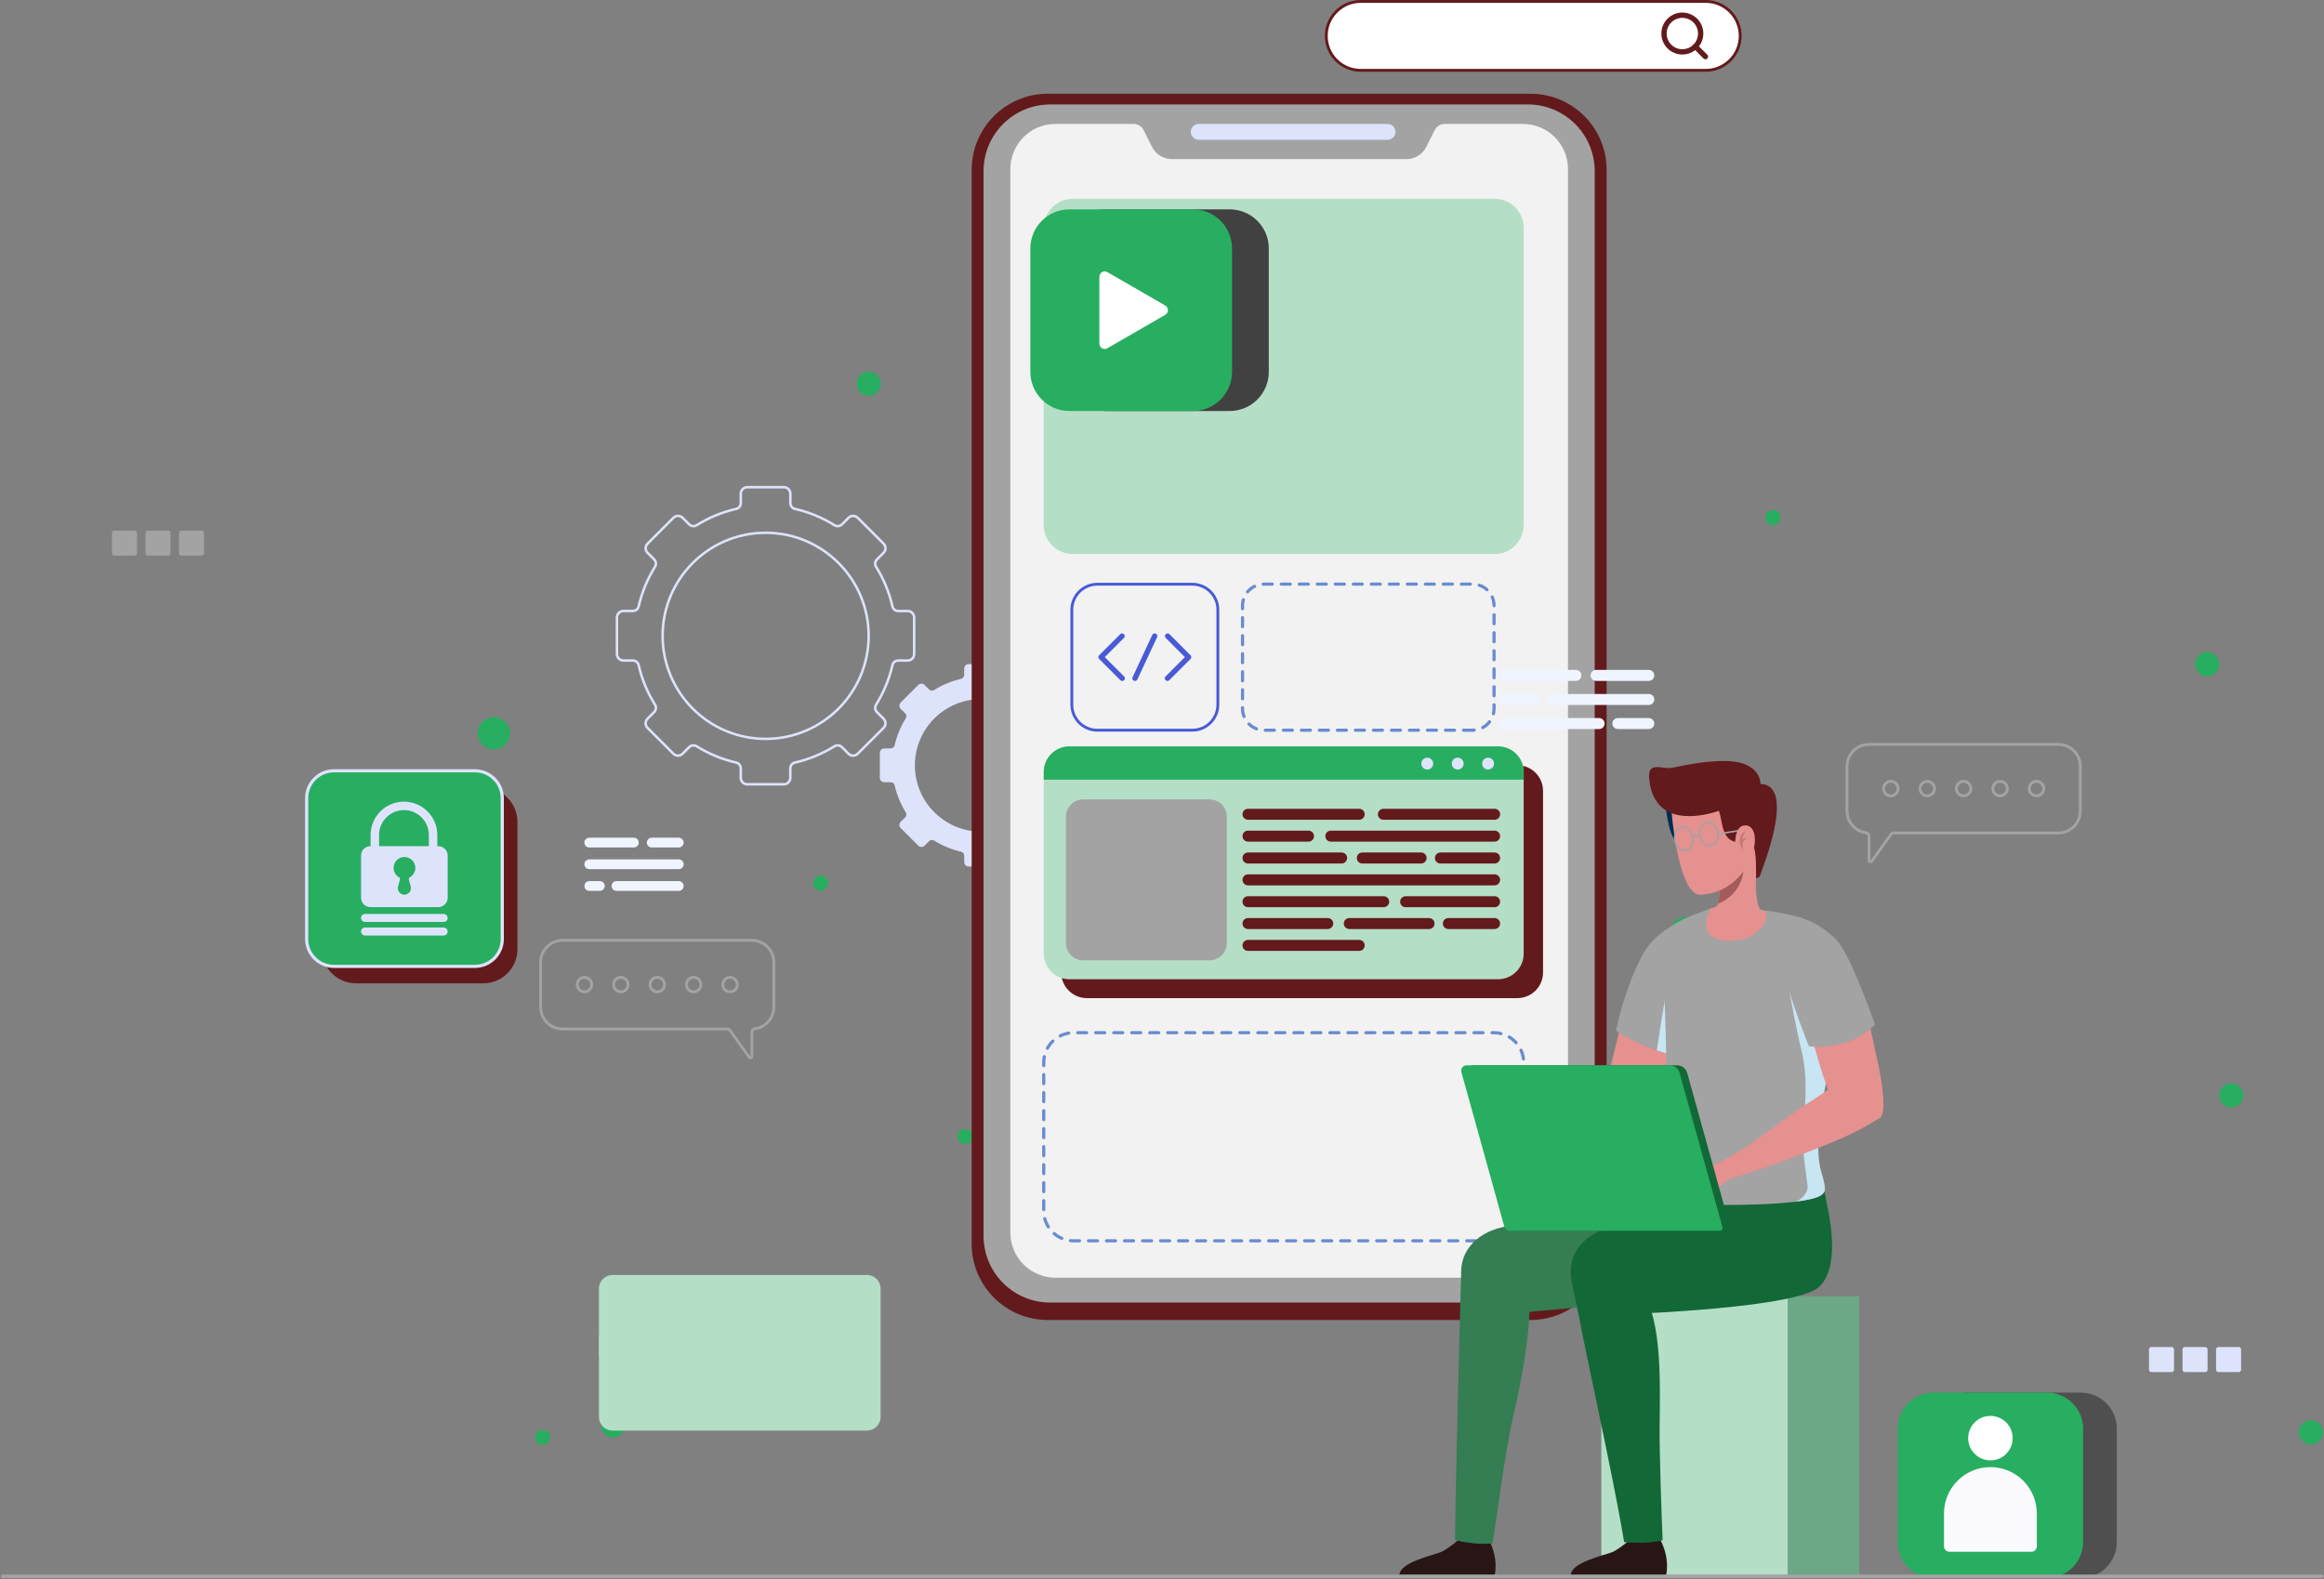 <svg width="787" height="535" viewBox="0 0 787 535" fill="none" xmlns="http://www.w3.org/2000/svg">
<rect x="0" y="0" width="787" height="535" fill="#808080" stroke="none"/>
<path d="M309.575 221.547V209.165C309.575 207.957 308.597 206.966 307.377 206.966H304.188C303.258 206.966 302.424 206.338 302.219 205.42C301.12 200.613 299.235 196.095 296.699 192.036C296.191 191.227 296.288 190.176 296.964 189.499L299.211 187.253C300.069 186.395 300.069 185.006 299.211 184.148L290.453 175.39C289.596 174.533 288.207 174.533 287.349 175.39L285.114 177.625C284.438 178.302 283.387 178.398 282.577 177.891C278.507 175.354 274.001 173.47 269.193 172.37C268.287 172.165 267.647 171.332 267.647 170.401V167.225C267.647 166.017 266.669 165.026 265.449 165.026H253.067C251.859 165.026 250.868 166.005 250.868 167.225V170.401C250.868 171.332 250.24 172.165 249.322 172.37C244.515 173.47 239.997 175.354 235.926 177.891C235.117 178.398 234.066 178.302 233.389 177.625L231.155 175.39C230.297 174.533 228.908 174.533 228.05 175.39L219.292 184.148C218.435 185.006 218.435 186.395 219.292 187.253L221.527 189.487C222.204 190.164 222.3 191.215 221.793 192.024C219.256 196.095 217.384 200.601 216.272 205.408C216.067 206.314 215.234 206.954 214.304 206.954H211.114C209.907 206.954 208.916 207.933 208.916 209.153V221.534C208.916 222.742 209.894 223.733 211.114 223.733H214.304C215.234 223.733 216.067 224.361 216.272 225.279C217.372 230.087 219.256 234.605 221.793 238.663C222.3 239.473 222.204 240.524 221.527 241.2L219.28 243.447C218.423 244.305 218.423 245.694 219.28 246.551L228.038 255.309C228.896 256.167 230.285 256.167 231.142 255.309L233.389 253.062C234.066 252.386 235.117 252.289 235.926 252.796C239.985 255.333 244.503 257.206 249.31 258.305C250.216 258.51 250.856 259.344 250.856 260.274V263.463C250.856 264.671 251.835 265.661 253.055 265.661H265.436C266.644 265.661 267.635 264.683 267.635 263.463V260.274C267.635 259.344 268.275 258.51 269.181 258.305C273.989 257.206 278.495 255.321 282.565 252.796C283.375 252.289 284.426 252.386 285.102 253.062L287.349 255.309C288.207 256.167 289.596 256.167 290.453 255.309L299.211 246.551C300.069 245.694 300.069 244.305 299.211 243.447L296.964 241.2C296.288 240.524 296.191 239.473 296.699 238.663C299.235 234.605 301.108 230.087 302.219 225.279C302.424 224.373 303.258 223.733 304.188 223.733H307.377C308.597 223.745 309.575 222.755 309.575 221.547ZM259.276 250.272C239.997 250.272 224.39 234.629 224.39 215.35C224.39 196.095 239.997 180.464 259.276 180.464C278.555 180.464 294.162 196.107 294.162 215.35C294.162 234.629 278.555 250.272 259.276 250.272Z" stroke="#DEE3FC" stroke-width="0.848" stroke-miterlimit="10"/>
<path d="M366.519 263.463V255.019C366.519 254.198 365.855 253.521 365.021 253.521H362.847C362.207 253.521 361.651 253.086 361.506 252.47C360.757 249.197 359.477 246.116 357.75 243.35C357.399 242.795 357.472 242.082 357.931 241.623L359.453 240.101C360.033 239.521 360.033 238.567 359.453 237.987L353.485 232.02C352.906 231.44 351.951 231.44 351.371 232.02L349.849 233.542C349.39 234.001 348.678 234.073 348.122 233.723C345.356 231.995 342.276 230.715 339.002 229.954C338.386 229.809 337.951 229.253 337.951 228.613V226.451C337.951 225.629 337.287 224.953 336.453 224.953H328.01C327.188 224.953 326.512 225.617 326.512 226.451V228.613C326.512 229.253 326.077 229.809 325.461 229.954C322.187 230.703 319.107 231.983 316.341 233.711C315.785 234.061 315.072 233.989 314.613 233.53L313.091 232.008C312.511 231.428 311.557 231.428 310.977 232.008L305.01 237.975C304.43 238.555 304.43 239.509 305.01 240.089L306.532 241.611C306.991 242.07 307.063 242.783 306.713 243.338C304.986 246.104 303.705 249.185 302.956 252.458C302.811 253.074 302.256 253.509 301.616 253.509H299.441C298.62 253.509 297.943 254.174 297.943 255.007V263.451C297.943 264.272 298.608 264.949 299.441 264.949H301.616C302.256 264.949 302.811 265.383 302.956 266C303.705 269.273 304.986 272.353 306.713 275.12C307.063 275.675 306.991 276.388 306.532 276.847L305.01 278.369C304.43 278.949 304.43 279.903 305.01 280.483L310.977 286.45C311.557 287.03 312.511 287.03 313.091 286.45L314.625 284.916C315.084 284.457 315.797 284.385 316.353 284.735C319.119 286.462 322.199 287.743 325.473 288.492C326.089 288.637 326.524 289.192 326.524 289.833V292.007C326.524 292.828 327.188 293.505 328.022 293.505H336.465C337.287 293.505 337.963 292.84 337.963 292.007V289.833C337.963 289.192 338.398 288.637 339.014 288.492C342.288 287.743 345.368 286.462 348.134 284.735C348.69 284.385 349.402 284.457 349.862 284.916L351.396 286.45C351.975 287.03 352.93 287.03 353.51 286.45L359.477 280.483C360.057 279.903 360.057 278.949 359.477 278.369L357.943 276.835C357.484 276.376 357.411 275.663 357.762 275.108C359.489 272.341 360.769 269.261 361.518 265.987C361.663 265.371 362.219 264.937 362.859 264.937H365.034C365.855 264.949 366.519 264.284 366.519 263.463ZM332.249 281.691C319.856 281.691 309.818 271.629 309.818 259.235C309.818 246.853 319.856 236.803 332.249 236.803C344.643 236.803 354.681 246.865 354.681 259.235C354.681 271.629 344.643 281.691 332.249 281.691Z" fill="#DEE3FC"/>
<path d="M207.638 486.875C209.9 486.875 211.733 485.042 211.733 482.78C211.733 480.518 209.9 478.685 207.638 478.685C205.376 478.685 203.543 480.518 203.543 482.78C203.543 485.042 205.376 486.875 207.638 486.875Z" fill="#27AE60"/>
<path d="M755.607 375.115C757.868 375.115 759.702 373.281 759.702 371.02C759.702 368.758 757.868 366.925 755.607 366.925C753.345 366.925 751.512 368.758 751.512 371.02C751.512 373.281 753.345 375.115 755.607 375.115Z" fill="#27AE60"/>
<path d="M747.427 229.06C749.689 229.06 751.522 227.227 751.522 224.965C751.522 222.704 749.689 220.87 747.427 220.87C745.165 220.87 743.332 222.704 743.332 224.965C743.332 227.227 745.165 229.06 747.427 229.06Z" fill="#27AE60"/>
<path d="M600.369 177.879C601.784 177.879 602.93 176.732 602.93 175.318C602.93 173.904 601.784 172.757 600.369 172.757C598.955 172.757 597.809 173.904 597.809 175.318C597.809 176.732 598.955 177.879 600.369 177.879Z" fill="#27AE60"/>
<path d="M329.339 385.007C329.339 386.421 328.191 387.568 326.778 387.568C325.364 387.568 324.217 386.421 324.217 385.007C324.217 383.594 325.364 382.446 326.778 382.446C328.179 382.446 329.339 383.594 329.339 385.007Z" fill="#27AE60"/>
<path d="M280.442 299.146C280.442 300.559 279.294 301.707 277.881 301.707C276.468 301.707 275.32 300.559 275.32 299.146C275.32 297.733 276.468 296.585 277.881 296.585C279.294 296.573 280.442 297.721 280.442 299.146Z" fill="#27AE60"/>
<path d="M186.305 486.875C186.305 488.288 185.158 489.436 183.744 489.436C182.331 489.436 181.184 488.288 181.184 486.875C181.184 485.462 182.331 484.314 183.744 484.314C185.158 484.302 186.305 485.45 186.305 486.875Z" fill="#27AE60"/>
<path d="M695.607 489.291C697.868 489.291 699.702 487.458 699.702 485.196C699.702 482.934 697.868 481.101 695.607 481.101C693.345 481.101 691.512 482.934 691.512 485.196C691.512 487.458 693.345 489.291 695.607 489.291Z" fill="#27AE60"/>
<path d="M782.579 489.291C784.841 489.291 786.674 487.458 786.674 485.196C786.674 482.934 784.841 481.101 782.579 481.101C780.318 481.101 778.484 482.934 778.484 485.196C778.484 487.458 780.318 489.291 782.579 489.291Z" fill="#27AE60"/>
<path d="M294.165 134.09C296.427 134.09 298.26 132.257 298.26 129.995C298.26 127.734 296.427 125.9 294.165 125.9C291.904 125.9 290.07 127.734 290.07 129.995C290.07 132.257 291.904 134.09 294.165 134.09Z" fill="#27AE60"/>
<path d="M576.38 316.094C576.38 319.114 573.928 321.566 570.908 321.566C567.888 321.566 565.436 319.114 565.436 316.094C565.436 313.074 567.888 310.622 570.908 310.622C573.928 310.622 576.38 313.062 576.38 316.094Z" fill="#27AE60"/>
<path d="M172.716 248.412C172.716 251.432 170.263 253.884 167.244 253.884C164.224 253.884 161.771 251.432 161.771 248.412C161.771 245.392 164.224 242.94 167.244 242.94C170.263 242.94 172.716 245.392 172.716 248.412Z" fill="#27AE60"/>
<path d="M45.605 188.202H38.719C38.272 188.202 37.922 187.84 37.922 187.405V180.519C37.922 180.072 38.284 179.722 38.719 179.722H45.605C46.051 179.722 46.402 180.085 46.402 180.519V187.405C46.402 187.84 46.039 188.202 45.605 188.202Z" fill="#A3A3A3"/>
<path d="M56.946 188.202H50.061C49.614 188.202 49.264 187.84 49.264 187.405V180.519C49.264 180.073 49.626 179.722 50.061 179.722H56.946C57.393 179.722 57.744 180.085 57.744 180.519V187.405C57.756 187.84 57.393 188.202 56.946 188.202Z" fill="#A3A3A3"/>
<path d="M68.302 188.202H61.416C60.969 188.202 60.619 187.84 60.619 187.405V180.519C60.619 180.073 60.981 179.722 61.416 179.722H68.302C68.749 179.722 69.099 180.085 69.099 180.519V187.405C69.111 187.84 68.749 188.202 68.302 188.202Z" fill="#A3A3A3"/>
<path d="M735.417 464.757H728.532C728.085 464.757 727.734 464.395 727.734 463.96V457.075C727.734 456.628 728.097 456.277 728.532 456.277H735.417C735.864 456.277 736.214 456.64 736.214 457.075V463.96C736.226 464.407 735.864 464.757 735.417 464.757Z" fill="#DEE3FC"/>
<path d="M746.772 464.757H739.887C739.44 464.757 739.09 464.395 739.09 463.96V457.075C739.09 456.628 739.452 456.277 739.887 456.277H746.772C747.219 456.277 747.57 456.64 747.57 457.075V463.96C747.582 464.407 747.219 464.757 746.772 464.757Z" fill="#DEE3FC"/>
<path d="M758.128 464.757H751.243C750.796 464.757 750.445 464.395 750.445 463.96V457.075C750.445 456.628 750.808 456.277 751.243 456.277H758.128C758.575 456.277 758.925 456.64 758.925 457.075V463.96C758.925 464.407 758.575 464.757 758.128 464.757Z" fill="#DEE3FC"/>
<path d="M210.606 460.107H203.721C203.274 460.107 202.924 459.744 202.924 459.309V452.424C202.924 451.977 203.286 451.627 203.721 451.627H210.606C211.053 451.627 211.404 451.989 211.404 452.424V459.309C211.404 459.756 211.053 460.107 210.606 460.107Z" fill="#DEE3FC"/>
<path d="M221.962 460.107H215.077C214.63 460.107 214.279 459.744 214.279 459.309V452.424C214.279 451.977 214.642 451.627 215.077 451.627H221.962C222.409 451.627 222.759 451.989 222.759 452.424V459.309C222.759 459.756 222.397 460.107 221.962 460.107Z" fill="#DEE3FC"/>
<path d="M233.304 460.107H226.418C225.971 460.107 225.621 459.744 225.621 459.309V452.424C225.621 451.977 225.983 451.627 226.418 451.627H233.304C233.751 451.627 234.101 451.989 234.101 452.424V459.309C234.113 459.756 233.751 460.107 233.304 460.107Z" fill="#DEE3FC"/>
<path d="M518.276 447.116H354.839C340.597 447.116 329.049 435.568 329.049 421.326V57.537C329.049 43.295 340.597 31.747 354.839 31.747H518.276C532.518 31.747 544.066 43.295 544.066 57.537V421.326C544.066 435.568 532.518 447.116 518.276 447.116Z" fill="#631A1C"/>
<path d="M517.453 441.209H355.659C343.181 441.209 333.07 431.099 333.07 418.62V57.972C333.07 45.493 343.181 35.383 355.659 35.383H517.441C529.92 35.383 540.03 45.493 540.03 57.972V418.62C540.042 431.099 529.92 441.209 517.453 441.209Z" fill="#A3A3A3"/>
<path d="M530.983 57.259V417.497C530.983 425.94 524.134 432.79 515.69 432.79H357.435C348.992 432.79 342.143 425.94 342.143 417.497V57.259C342.143 48.815 348.992 41.966 357.435 41.966H383.829C385.291 41.966 386.632 42.788 387.284 44.104L390.087 49.697C391.367 52.282 394 53.901 396.863 53.901H476.25C479.113 53.901 481.759 52.282 483.027 49.697L485.83 44.104C486.482 42.8 487.823 41.966 489.284 41.966H515.678C524.134 41.966 530.983 48.815 530.983 57.259Z" fill="#F2F2F2"/>
<path d="M469.871 47.353H405.934C404.448 47.353 403.24 46.146 403.24 44.66C403.24 43.174 404.448 41.966 405.934 41.966H469.871C471.357 41.966 472.565 43.174 472.565 44.66C472.565 46.146 471.357 47.353 469.871 47.353Z" fill="#DEE3FC"/>
<path d="M505.86 420.287H363.574C357.981 420.287 353.451 415.758 353.451 410.165V359.926C353.451 354.333 357.981 349.803 363.574 349.803H505.86C511.452 349.803 515.982 354.333 515.982 359.926V410.165C515.982 415.758 511.452 420.287 505.86 420.287Z" stroke="#698BD1" stroke-width="1.074" stroke-miterlimit="10" stroke-linecap="round" stroke-linejoin="round" stroke-dasharray="3.05 3.05"/>
<path d="M498.649 247.331H428.068C424.033 247.331 420.771 244.058 420.771 240.035V205.149C420.771 201.115 424.045 197.853 428.068 197.853H498.649C502.683 197.853 505.945 201.127 505.945 205.149V240.035C505.945 244.058 502.683 247.331 498.649 247.331Z" stroke="#698BD1" stroke-width="1.074" stroke-miterlimit="10" stroke-linecap="round" stroke-linejoin="round" stroke-dasharray="3.05 3.05"/>
<path d="M513.843 338.086H368.066C363.259 338.086 359.369 334.196 359.369 329.388V267.903C359.369 263.095 363.259 259.206 368.066 259.206H513.843C518.651 259.206 522.54 263.095 522.54 267.903V329.388C522.54 334.184 518.651 338.086 513.843 338.086Z" fill="#631A1C"/>
<path d="M515.982 261.501V323.022C515.982 327.818 512.093 331.695 507.297 331.695H362.136C357.341 331.695 353.451 327.818 353.451 323.022V261.501C353.451 256.705 357.341 252.816 362.136 252.816H507.297C512.093 252.816 515.982 256.705 515.982 261.501Z" fill="#B5DEC6"/>
<path d="M409.597 325.281H366.836C363.598 325.281 360.965 322.648 360.965 319.41V276.649C360.965 273.411 363.598 270.778 366.836 270.778H409.597C412.835 270.778 415.468 273.411 415.468 276.649V319.41C415.468 322.66 412.835 325.281 409.597 325.281Z" fill="#A3A3A3"/>
<path d="M460.282 277.675H422.618C421.591 277.675 420.758 276.842 420.758 275.815C420.758 274.788 421.591 273.955 422.618 273.955H460.282C461.309 273.955 462.143 274.788 462.143 275.815C462.13 276.842 461.309 277.675 460.282 277.675Z" fill="#631A1C"/>
<path d="M443.117 285.08H422.618C421.591 285.08 420.758 284.247 420.758 283.22C420.758 282.193 421.591 281.36 422.618 281.36H443.117C444.144 281.36 444.977 282.193 444.977 283.22C444.965 284.247 444.144 285.08 443.117 285.08Z" fill="#631A1C"/>
<path d="M506.138 285.08H450.669C449.642 285.08 448.809 284.247 448.809 283.22C448.809 282.193 449.642 281.36 450.669 281.36H506.138C507.165 281.36 507.999 282.193 507.999 283.22C507.987 284.247 507.165 285.08 506.138 285.08Z" fill="#631A1C"/>
<path d="M454.339 292.485H422.618C421.591 292.485 420.758 291.652 420.758 290.625C420.758 289.598 421.591 288.765 422.618 288.765H454.339C455.366 288.765 456.199 289.598 456.199 290.625C456.187 291.652 455.354 292.485 454.339 292.485Z" fill="#631A1C"/>
<path d="M481.252 292.485H461.321C460.294 292.485 459.473 291.652 459.473 290.625C459.473 289.598 460.306 288.765 461.321 288.765H481.252C482.279 288.765 483.112 289.598 483.112 290.625C483.112 291.652 482.279 292.485 481.252 292.485Z" fill="#631A1C"/>
<path d="M506.137 292.485H487.776C486.75 292.485 485.916 291.652 485.916 290.625C485.916 289.598 486.75 288.765 487.776 288.765H506.137C507.164 288.765 507.998 289.598 507.998 290.625C507.985 291.652 507.164 292.485 506.137 292.485Z" fill="#631A1C"/>
<path d="M506.136 299.89H422.618C421.591 299.89 420.758 299.056 420.758 298.03C420.758 297.003 421.591 296.169 422.618 296.169H506.136C507.163 296.169 507.997 297.003 507.997 298.03C507.985 299.056 507.163 299.89 506.136 299.89Z" fill="#631A1C"/>
<path d="M468.581 307.295H422.618C421.591 307.295 420.758 306.461 420.758 305.434C420.758 304.408 421.591 303.574 422.618 303.574H468.581C469.608 303.574 470.441 304.408 470.441 305.434C470.441 306.461 469.608 307.295 468.581 307.295Z" fill="#631A1C"/>
<path d="M506.136 307.295H475.997C474.97 307.295 474.137 306.461 474.137 305.434C474.137 304.408 474.97 303.574 475.997 303.574H506.136C507.162 303.574 507.996 304.408 507.996 305.434C507.984 306.461 507.162 307.295 506.136 307.295Z" fill="#631A1C"/>
<path d="M449.628 314.687H422.618C421.591 314.687 420.758 313.854 420.758 312.827C420.758 311.8 421.591 310.967 422.618 310.967H449.628C450.655 310.967 451.488 311.8 451.488 312.827C451.476 313.866 450.643 314.687 449.628 314.687Z" fill="#631A1C"/>
<path d="M483.935 314.687H456.925C455.898 314.687 455.064 313.854 455.064 312.827C455.064 311.8 455.898 310.967 456.925 310.967H483.935C484.961 310.967 485.795 311.8 485.795 312.827C485.795 313.866 484.961 314.687 483.935 314.687Z" fill="#631A1C"/>
<path d="M506.137 314.687H490.47C489.443 314.687 488.609 313.854 488.609 312.827C488.609 311.8 489.443 310.967 490.47 310.967H506.137C507.164 310.967 507.997 311.8 507.997 312.827C507.985 313.866 507.164 314.687 506.137 314.687Z" fill="#631A1C"/>
<path d="M460.282 322.092H422.618C421.591 322.092 420.758 321.259 420.758 320.232C420.758 319.205 421.591 318.372 422.618 318.372H460.282C461.309 318.372 462.143 319.205 462.143 320.232C462.13 321.271 461.309 322.092 460.282 322.092Z" fill="#631A1C"/>
<path d="M506.138 277.675H468.474C467.447 277.675 466.613 276.842 466.613 275.815C466.613 274.788 467.447 273.955 468.474 273.955H506.138C507.165 273.955 507.998 274.788 507.998 275.815C507.986 276.842 507.165 277.675 506.138 277.675Z" fill="#631A1C"/>
<path d="M515.982 261.501V264.086H353.451V261.501C353.451 256.705 357.341 252.816 362.136 252.816H507.297C512.093 252.816 515.982 256.705 515.982 261.501Z" fill="#27AE60"/>
<path d="M485.349 258.65C485.349 259.761 484.443 260.667 483.332 260.667C482.22 260.667 481.314 259.761 481.314 258.65C481.314 257.539 482.22 256.633 483.332 256.633C484.443 256.633 485.349 257.539 485.349 258.65Z" fill="#DEE3FC"/>
<path d="M495.654 258.65C495.654 259.761 494.748 260.667 493.636 260.667C492.525 260.667 491.619 259.761 491.619 258.65C491.619 257.539 492.525 256.633 493.636 256.633C494.748 256.633 495.654 257.539 495.654 258.65Z" fill="#DEE3FC"/>
<path d="M505.945 258.65C505.945 259.761 505.039 260.667 503.927 260.667C502.816 260.667 501.91 259.761 501.91 258.65C501.91 257.539 502.816 256.633 503.927 256.633C505.051 256.645 505.945 257.539 505.945 258.65Z" fill="#DEE3FC"/>
<path d="M403.776 247.332H371.608C366.836 247.332 362.971 243.466 362.971 238.695V206.527C362.971 201.755 366.836 197.89 371.608 197.89H403.776C408.547 197.89 412.413 201.755 412.413 206.527V238.695C412.413 243.454 408.547 247.332 403.776 247.332Z" stroke="#495AD6" stroke-width="0.962" stroke-miterlimit="10"/>
<path d="M379.979 215.453L372.852 222.58L380.027 229.756" stroke="#495AD6" stroke-width="1.796" stroke-miterlimit="10" stroke-linecap="round" stroke-linejoin="round"/>
<path d="M395.404 215.453L402.519 222.58L395.344 229.756" stroke="#495AD6" stroke-width="1.796" stroke-miterlimit="10" stroke-linecap="round" stroke-linejoin="round"/>
<path d="M391.019 215.453L384.352 229.756" stroke="#495AD6" stroke-width="1.796" stroke-miterlimit="10" stroke-linecap="round" stroke-linejoin="round"/>
<path d="M515.982 77.202V177.789C515.982 183.249 511.561 187.67 506.101 187.67H363.332C357.884 187.67 353.451 183.249 353.451 177.789V77.202C353.451 71.742 357.884 67.321 363.332 67.321H506.101C511.561 67.321 515.982 71.742 515.982 77.202Z" fill="#27AE60" fill-opacity="0.3"/>
<path d="M605.43 439.033H542.277V533.93H605.43V439.033Z" fill="#B5DEC6"/>
<path d="M605.422 533.934H629.605V439.037H605.422V533.934Z" fill="#6DA886"/>
<path d="M626.642 442.681H608.885V445.713H626.642V442.681Z" fill="#6DA886"/>
<path d="M626.642 449.18H608.885V452.212H626.642V449.18Z" fill="#6DA886"/>
<path d="M626.642 455.69H608.885V458.722H626.642V455.69Z" fill="#6DA886"/>
<path d="M626.642 462.201H608.885V465.233H626.642V462.201Z" fill="#6DA886"/>
<path d="M626.642 468.7H608.885V471.732H626.642V468.7Z" fill="#6DA886"/>
<path d="M626.642 475.211H608.885V478.243H626.642V475.211Z" fill="#6DA886"/>
<path d="M626.642 481.71H608.885V484.742H626.642V481.71Z" fill="#6DA886"/>
<path d="M626.642 488.221H608.885V491.253H626.642V488.221Z" fill="#6DA886"/>
<path d="M626.642 494.732H608.885V497.764H626.642V494.732Z" fill="#6DA886"/>
<path d="M626.642 501.231H608.885V504.263H626.642V501.231Z" fill="#6DA886"/>
<path d="M626.642 507.741H608.885V510.773H626.642V507.741Z" fill="#6DA886"/>
<path d="M626.642 514.253H608.885V517.284H626.642V514.253Z" fill="#6DA886"/>
<path d="M626.642 520.751H608.885V523.783H626.642V520.751Z" fill="#6DA886"/>
<path d="M626.642 527.262H608.885V530.294H626.642V527.262Z" fill="#6DA886"/>
<path d="M532.021 533.93H564.116C564.116 533.93 565.904 528.216 562.026 521.138C562.026 521.138 559.441 523.203 551.71 521.802C551.71 521.802 548.485 524.544 546.25 525.619C544.004 526.706 531.151 529.231 532.021 533.93Z" fill="#281616"/>
<path d="M534.256 443.442C536.334 455.811 545.889 497.655 550.008 522.37C557.522 523.01 561.134 522.152 563.042 521.705C562.668 513.08 561.931 492.461 562.015 483.425C562.16 468.144 562.873 447.996 556.145 436.931L533.52 438.706C533.652 439.902 533.785 440.869 533.894 441.569C534.015 442.246 534.136 442.862 534.256 443.442Z" fill="#126836"/>
<path d="M473.967 533.93H506.062C506.062 533.93 507.85 528.216 503.973 521.138C503.973 521.138 501.388 523.203 493.657 521.802C493.657 521.802 490.431 524.544 488.197 525.619C485.95 526.706 473.109 529.231 473.967 533.93Z" fill="#281616"/>
<path d="M492.727 521.645C498.863 523.167 503.296 523.01 505.398 522.78C507.101 512.839 509.795 490.987 512.223 480.731C515.992 464.798 519.676 442.898 517.115 435.082L494.865 429.49C494.792 430.202 492.98 497.244 492.727 521.645Z" fill="#357D53"/>
<path d="M581.283 406.683C580.836 402.286 580.317 399.073 580.317 399.073L555.457 405.161L534.342 409.969C526.514 411.708 517.056 413.81 508.721 415.695C499.359 417.821 493.15 424.924 495.204 434.297L497.547 445.664C510.629 445.483 572.163 439.588 577.418 436.931C583.361 433.935 585.149 423.317 581.283 406.683Z" fill="#357D53"/>
<path d="M618.39 406.683C617.943 402.286 615.793 397.563 615.793 397.563L592.564 405.149L571.449 409.957C563.622 411.696 554.163 413.798 545.828 415.683C536.467 417.809 530.258 424.911 532.311 434.285L534.655 445.652C547.737 445.471 602.433 443.562 614.525 436.919C620.359 433.73 622.268 423.317 618.39 406.683Z" fill="#126836"/>
<path d="M548.812 371.061C548.812 371.061 559.853 366.072 562.897 371.073C564.564 373.815 563.404 378.9 559.648 381.038C555.879 383.176 534.607 392.176 514.518 397.189C514.518 397.189 513.661 394.398 512.271 391.463C512.271 391.463 521.283 387.73 530.234 381.437C539.185 375.144 548.812 371.061 548.812 371.061Z" fill="#E5918F"/>
<path d="M551.568 336.573L542.109 374.37C542.109 374.37 543.088 383.925 552.739 379.238C562.391 374.552 568.781 344.437 568.781 344.437L551.568 336.573Z" fill="#E5918F"/>
<path d="M567.583 357.725C566.412 357.447 565.3 357.133 564.213 356.807C563.114 356.481 562.063 356.142 561.06 355.792C552.073 352.712 547.205 349.003 547.205 349.003C550.032 336.718 553.438 328.456 556.47 323.02C556.555 322.887 556.627 322.766 556.7 322.621C556.784 322.488 556.857 322.356 556.941 322.223C558.572 319.517 560.915 317.246 563.525 315.374C563.79 315.18 564.044 315.011 564.322 314.818L565.433 334.556L565.626 336.585L567.583 357.725Z" fill="#A3A3A3"/>
<path d="M567.583 357.725C566.412 357.447 565.3 357.133 564.213 356.807C563.114 356.481 562.063 356.142 561.061 355.792C562.945 342.504 564.66 334.145 564.66 334.145L565.627 336.585L567.583 357.725Z" fill="#C7E5F2"/>
<path d="M623.44 323.6C623.211 329.446 622.184 338.82 621.302 348.242C621.024 351.226 620.746 354.234 620.517 357.133C620.36 358.933 617.642 368.56 617.533 370.287C617.05 378.526 613.015 384.686 616.832 397.237C617.75 400.245 617.98 401.791 617.98 403.023C617.98 403.881 616.869 404.787 616.422 405.028C614.815 405.958 611.674 406.599 607.845 407.07H607.833C600.308 407.988 590.161 408.157 584.036 408.157C575.81 408.157 563.465 406.852 561.907 404.775C560.481 402.878 561.798 400.112 562.474 396.307C565.506 379.118 564.431 370.155 564.238 357.737C564.238 357.423 564.226 357.121 564.226 356.794C563.912 337.648 562.655 321.268 563.537 315.361C563.803 315.168 564.057 314.999 564.334 314.806C565.639 313.912 566.92 313.127 568.152 312.426C568.26 312.378 568.393 312.293 568.526 312.209C568.901 311.991 569.299 311.786 569.662 311.593C569.794 311.508 569.939 311.448 570.096 311.375C572.887 310.01 576.946 308.561 579.277 307.751C579.579 307.655 579.845 307.558 580.074 307.498C582.273 307.365 584.652 307.341 587.225 307.401C589.46 307.473 592.879 307.763 596.599 308.247C596.611 308.247 596.611 308.247 596.611 308.247C600.815 308.79 605.405 309.575 609.053 310.578C609.053 310.578 609.089 310.59 609.126 310.602C609.814 310.82 614.272 312.486 618.91 317.451C620.432 319.106 622.015 321.135 623.44 323.6Z" fill="#A3A3A3"/>
<path d="M616.832 397.225C617.75 400.233 617.979 401.779 617.979 403.011C617.979 403.869 616.868 404.775 616.421 405.016C614.814 405.946 611.674 406.587 607.844 407.058C609.415 406.864 612.133 404.376 612.133 402.117C612.133 400.535 610.091 389.881 610.647 383.007C611.215 376.146 612.326 365.214 610.2 356.456C608.062 347.711 606.057 336.199 606.057 336.199L618.052 343.447C618.052 343.447 619.598 345.609 621.301 348.242C621.023 351.226 620.745 354.234 620.516 357.133C620.359 358.933 613.014 384.686 616.832 397.225Z" fill="#C7E5F2"/>
<path d="M564.068 272.998C564.068 272.998 565.107 285.537 569.263 286.383C573.418 287.228 572.403 281.901 572.403 281.901L571.823 275.946L564.068 272.998Z" fill="#002C54"/>
<path d="M583.252 318.466C575.11 317.5 578.154 309.588 579.265 307.764C579.567 307.667 580.956 307.244 581.065 307.172C581.077 307.16 581.089 307.16 581.089 307.16C581.355 306.942 581.56 306.616 581.717 306.217C582.515 304.128 582.152 299.972 582.116 299.706C582.116 299.694 582.116 299.694 582.116 299.694V298.945C582.249 298.45 582.382 297.979 582.49 297.532L586.767 294.162L595.826 287.035C595.826 287.035 593.423 298.945 595.355 306.459C595.5 307.027 595.802 307.824 596.551 308.259C596.551 308.271 596.563 308.259 596.563 308.259C596.805 308.416 597.107 308.525 597.469 308.585C599.716 309.636 596.612 320.048 583.252 318.466Z" fill="#E5918F"/>
<path d="M590.426 294.609C590.426 294.609 590.354 302.557 581.717 306.217C582.514 304.14 582.152 299.984 582.128 299.719L585.739 296.88L590.426 294.609Z" fill="#A35C5B"/>
<path d="M566.062 274.786C566.062 274.786 567.947 300.818 574.977 303.028C574.977 303.028 583.928 303.874 590.355 295.225C592.203 292.736 594.546 292.169 595.307 289.161C596.551 284.269 598.303 275.257 596.068 269.821C592.879 262.09 566.364 255.954 566.062 274.786Z" fill="#E5918F"/>
<path d="M596.176 265.533C596.055 260.81 591.272 259.034 591.272 259.034C586.512 256.8 576.607 257.766 566.4 260.049C564.008 260.581 561 259.119 559.333 260.279C557.316 261.68 559.321 268.082 559.321 268.082C563.259 280.005 577.743 276.127 582.103 274.653C583.142 277.721 583.009 281.986 585.582 284.196C587.056 285.452 589.605 285.489 592.214 285.054C592.54 285.658 593.736 286.201 593.978 287.035C594.799 289.825 594.678 294.186 594.654 297.544L595.886 296.94C596.043 296.022 608.751 265.92 596.176 265.533Z" fill="#631A1C"/>
<path d="M573.262 283.556C573.625 285.718 572.562 287.699 570.883 287.989C569.204 288.279 567.537 286.757 567.174 284.595C566.812 282.433 567.875 280.452 569.554 280.162C571.233 279.872 572.9 281.394 573.262 283.556Z" stroke="#A3A3A3" stroke-width="0.538" stroke-miterlimit="10"/>
<path d="M581.753 281.974C582.115 284.136 581.052 286.117 579.373 286.407C577.694 286.697 576.027 285.175 575.665 283.013C575.302 280.85 576.365 278.869 578.044 278.579C579.723 278.289 581.39 279.811 581.753 281.974Z" stroke="#A3A3A3" stroke-width="0.538" stroke-miterlimit="10"/>
<path d="M573.262 283.556C573.262 283.556 573.636 282.952 575.593 283.121" stroke="#A3A3A3" stroke-width="0.538" stroke-miterlimit="10"/>
<path d="M581.826 282.481L589.086 281.321" stroke="#A3A3A3" stroke-width="0.538" stroke-miterlimit="10"/>
<path d="M589.63 290.538C594.631 292.459 596.189 280.15 591.442 279.606C587.842 279.195 587.697 284.22 587.697 284.22C587.697 284.22 586.767 289.451 589.63 290.538Z" fill="#E5918F"/>
<g opacity="0.5">
<path d="M591.272 281.466C591.272 281.466 590.946 281.804 590.656 282.348C590.354 282.892 590.1 283.641 590.052 284.45C590.003 284.849 590.016 285.259 590.028 285.646C590.04 286.032 590.088 286.407 590.112 286.721C590.148 287.047 590.173 287.325 590.197 287.518C590.221 287.711 590.221 287.832 590.221 287.832C590.221 287.832 590.148 287.748 590.04 287.579C589.943 287.409 589.762 287.18 589.629 286.866C589.484 286.552 589.339 286.177 589.267 285.755C589.17 285.332 589.146 284.861 589.182 284.377C589.23 283.906 589.351 283.435 589.544 283.025C589.738 282.614 590.016 282.288 590.269 282.046C590.801 281.551 591.272 281.466 591.272 281.466Z" fill="#A35C5B"/>
<path d="M592.059 283.798C592.059 283.798 591.854 283.822 591.576 283.931C591.298 284.027 590.948 284.22 590.694 284.486C590.428 284.752 590.259 285.066 590.175 285.32C590.078 285.573 590.054 285.742 590.054 285.742L589.232 285.453C589.232 285.453 589.329 285.247 589.534 284.969C589.728 284.692 590.054 284.353 590.44 284.136C590.827 283.918 591.25 283.81 591.564 283.798C591.854 283.761 592.059 283.798 592.059 283.798Z" fill="#A35C5B"/>
</g>
<path d="M637.695 376.037C637.695 376.037 637.695 376.037 637.695 376.049C635.496 378.598 627.161 380.459 623.151 376.931C621.895 375.808 620.469 372.848 619.068 369.176C615.517 359.79 612.146 345.742 612.146 345.742L630.809 336.211C630.809 336.211 633.213 346.974 635.279 357.205C635.279 357.205 635.303 357.314 635.339 357.495C636.016 360.769 636.644 363.994 637.127 366.76C637.151 366.833 637.151 366.905 637.163 366.978C637.634 370.275 637.961 373.718 637.695 376.037Z" fill="#E5918F"/>
<path d="M605.09 332.672C606.89 340.161 612.555 354.367 612.555 354.367C616.517 355.031 621.844 354.294 626.253 352.712C631.339 350.888 634.975 347.046 634.975 347.046C634.975 347.046 631.218 336.489 627.848 328.903C624.828 322.09 623.004 319.553 621.699 318.2C619.73 316.135 616.541 313.767 614.294 312.692L605.09 332.672Z" fill="#A3A3A3"/>
<path d="M628.684 337.564L617.74 332.841L609.115 310.614C609.115 310.614 610.698 311.097 612.775 311.931C612.775 311.931 612.775 311.931 612.787 311.931C612.824 311.955 612.92 311.979 613.065 312.04C613.114 312.064 613.174 312.076 613.222 312.112C615.083 312.982 622.294 317.234 627.295 332.684C627.331 332.817 627.38 332.949 627.416 333.07C627.947 334.846 628.334 336.283 628.551 337.02C628.576 337.093 628.588 337.165 628.612 337.238C628.636 337.359 628.66 337.467 628.684 337.564Z" fill="#A3A3A3"/>
<path d="M637.693 376.037C637.693 376.037 637.693 376.037 637.693 376.049C637.536 377.414 637.161 378.393 636.485 378.743C636.376 378.816 634.842 379.722 634.733 379.794C632.45 381.183 628.319 383.563 623.173 385.773C610.695 391.161 592.563 397.418 582.791 400.281C582.791 400.281 581.824 397.515 580.314 394.64C580.314 394.64 589.157 390.533 597.842 383.877C606.539 377.233 619.066 369.164 619.066 369.164L622.231 365.443C622.231 365.443 633.465 355.103 635.277 357.181C635.277 357.181 635.301 357.29 635.337 357.471C635.603 358.546 636.497 362.52 637.125 366.736C637.149 366.808 637.149 366.881 637.161 366.953C637.632 370.275 637.958 373.718 637.693 376.037Z" fill="#E5918F"/>
<path d="M581.594 394.024C581.594 394.024 579.396 395.353 577.161 394.881C575.917 394.616 575.422 394.12 574.504 393.951C573.586 393.794 571.146 393.492 569.938 392.9C568.73 392.309 568.259 392.236 568.307 393.456C568.343 394.664 570.735 395.715 571.375 396.053C572.015 396.391 572.837 397.467 572.921 397.599C573.006 397.732 568.947 399.858 567.86 399.423C567.86 399.423 567.534 400.402 567.715 400.945C567.896 401.489 568.73 401.682 568.802 401.96C568.862 402.238 568.609 402.794 568.79 403.228C568.971 403.663 569.72 403.663 570.022 404.376C570.324 405.089 569.986 405.089 570.215 405.826C570.433 406.562 571.375 406.695 571.556 407.07C571.737 407.444 571.641 407.891 572.039 408.157C572.438 408.423 576.086 407.251 577.415 406.671C578.744 406.103 582.307 400.97 586.245 399.23L581.594 394.024Z" fill="#E5918F"/>
<path d="M600.246 416.903H571.859V414.124H600.246C601.007 414.124 601.636 414.74 601.636 415.513C601.636 416.274 601.02 416.903 600.246 416.903Z" fill="#126836"/>
<path d="M584.893 416.903H513.829C512.983 416.903 512.234 416.335 512.005 415.513L497.461 363.148C497.135 361.989 498.017 360.841 499.213 360.841H567.933C569.54 360.841 570.941 361.904 571.364 363.45L585.86 415.622C586.041 416.262 585.558 416.903 584.893 416.903Z" fill="#126836"/>
<path d="M582.321 416.903H511.257C510.411 416.903 509.662 416.335 509.433 415.513L494.889 363.148C494.563 361.989 495.444 360.841 496.64 360.841H565.361C566.968 360.841 568.369 361.904 568.792 363.45L583.287 415.622C583.468 416.262 582.985 416.903 582.321 416.903Z" fill="#27AE60"/>
<path d="M697.016 252.125H632.922C628.814 252.125 625.48 255.459 625.48 259.566V274.713C625.48 278.506 628.319 281.635 631.979 282.094C632.511 282.167 632.922 282.614 632.922 283.157V291.444C632.922 291.927 633.538 292.12 633.815 291.734L640.351 282.601C640.556 282.312 640.882 282.155 641.232 282.155H697.028C701.135 282.155 704.469 278.821 704.469 274.713V259.566C704.457 255.459 701.123 252.125 697.016 252.125Z" stroke="#A3A3A3" stroke-width="0.962" stroke-miterlimit="10"/>
<path d="M642.756 267.115C642.756 268.468 641.657 269.568 640.304 269.568C638.951 269.568 637.852 268.468 637.852 267.115C637.852 265.763 638.951 264.663 640.304 264.663C641.657 264.663 642.756 265.763 642.756 267.115Z" stroke="#A3A3A3" stroke-width="0.962" stroke-miterlimit="10"/>
<path d="M655.088 267.115C655.088 268.468 653.989 269.568 652.636 269.568C651.283 269.568 650.184 268.468 650.184 267.115C650.184 265.763 651.283 264.663 652.636 264.663C653.989 264.663 655.088 265.763 655.088 267.115Z" stroke="#A3A3A3" stroke-width="0.962" stroke-miterlimit="10"/>
<path d="M667.422 267.115C667.422 268.468 666.323 269.568 664.97 269.568C663.617 269.568 662.518 268.468 662.518 267.115C662.518 265.763 663.617 264.663 664.97 264.663C666.323 264.663 667.422 265.763 667.422 267.115Z" stroke="#A3A3A3" stroke-width="0.962" stroke-miterlimit="10"/>
<path d="M679.756 267.115C679.756 268.468 678.657 269.568 677.304 269.568C675.951 269.568 674.852 268.468 674.852 267.115C674.852 265.763 675.951 264.663 677.304 264.663C678.657 264.663 679.756 265.763 679.756 267.115Z" stroke="#A3A3A3" stroke-width="0.962" stroke-miterlimit="10"/>
<path d="M692.09 267.115C692.09 268.468 690.991 269.568 689.638 269.568C688.285 269.568 687.186 268.468 687.186 267.115C687.186 265.763 688.285 264.663 689.638 264.663C690.991 264.663 692.09 265.763 692.09 267.115Z" stroke="#A3A3A3" stroke-width="0.962" stroke-miterlimit="10"/>
<path d="M190.52 318.514H254.614C258.721 318.514 262.055 321.848 262.055 325.955V341.103C262.055 344.896 259.216 348.025 255.556 348.484C255.025 348.556 254.614 349.003 254.614 349.547V357.833C254.614 358.317 253.998 358.51 253.72 358.123L247.185 348.991C246.98 348.713 246.653 348.544 246.303 348.544H190.507C186.4 348.544 183.066 345.21 183.066 341.103V325.955C183.078 321.848 186.412 318.514 190.52 318.514Z" stroke="#A3A3A3" stroke-width="0.962" stroke-miterlimit="10"/>
<path d="M244.779 333.505C244.779 334.858 245.879 335.957 247.231 335.957C248.584 335.957 249.684 334.858 249.684 333.505C249.684 332.152 248.584 331.053 247.231 331.053C245.879 331.053 244.779 332.152 244.779 333.505Z" stroke="#A3A3A3" stroke-width="0.962" stroke-miterlimit="10"/>
<path d="M232.447 333.505C232.447 334.858 233.547 335.957 234.899 335.957C236.252 335.957 237.352 334.858 237.352 333.505C237.352 332.152 236.252 331.053 234.899 331.053C233.547 331.053 232.447 332.152 232.447 333.505Z" stroke="#A3A3A3" stroke-width="0.962" stroke-miterlimit="10"/>
<path d="M220.125 333.505C220.125 334.858 221.224 335.957 222.577 335.957C223.93 335.957 225.029 334.858 225.029 333.505C225.029 332.152 223.93 331.053 222.577 331.053C221.212 331.053 220.125 332.152 220.125 333.505Z" stroke="#A3A3A3" stroke-width="0.962" stroke-miterlimit="10"/>
<path d="M207.791 333.505C207.791 334.858 208.89 335.957 210.243 335.957C211.596 335.957 212.695 334.858 212.695 333.505C212.695 332.152 211.596 331.053 210.243 331.053C208.878 331.053 207.791 332.152 207.791 333.505Z" stroke="#A3A3A3" stroke-width="0.962" stroke-miterlimit="10"/>
<path d="M195.459 333.505C195.459 334.858 196.558 335.957 197.911 335.957C199.264 335.957 200.363 334.858 200.363 333.505C200.363 332.152 199.264 331.053 197.911 331.053C196.546 331.053 195.459 332.152 195.459 333.505Z" stroke="#A3A3A3" stroke-width="0.962" stroke-miterlimit="10"/>
<path d="M577.634 23.827H460.8C454.361 23.827 449.131 18.609 449.131 12.158C449.131 5.72 454.349 0.489 460.8 0.489H577.634C584.072 0.489 589.303 5.708 589.303 12.158C589.303 18.609 584.072 23.827 577.634 23.827Z" fill="white" stroke="#631A1C" stroke-width="0.962" stroke-miterlimit="10"/>
<path d="M575.918 11.361C575.918 14.791 573.14 17.57 569.709 17.57C566.278 17.57 563.5 14.791 563.5 11.361C563.5 7.93 566.278 5.152 569.709 5.152C573.14 5.152 575.918 7.93 575.918 11.361Z" stroke="#631A1C" stroke-width="1.796" stroke-miterlimit="10"/>
<path d="M574.105 15.746L577.524 19.176" stroke="#631A1C" stroke-width="1.796" stroke-miterlimit="10" stroke-linecap="round"/>
<path d="M416.415 139.218H374.609C367.289 139.218 361.361 133.29 361.361 125.97V84.164C361.361 76.844 367.289 70.916 374.609 70.916H416.415C423.735 70.916 429.663 76.844 429.663 84.164V125.97C429.663 133.29 423.735 139.218 416.415 139.218Z" fill="#414141"/>
<path d="M403.975 139.218H362.17C354.85 139.218 348.922 133.29 348.922 125.97V84.164C348.922 76.844 354.85 70.916 362.17 70.916H403.975C411.295 70.916 417.223 76.844 417.223 84.164V125.97C417.206 133.29 411.278 139.218 403.975 139.218Z" fill="#27AE60"/>
<path d="M375.006 92.172L394.612 103.495C395.814 104.2 395.814 105.935 394.612 106.64L375.006 117.963C373.803 118.667 372.291 117.791 372.291 116.399V93.77C372.274 92.343 373.786 91.484 375.006 92.172Z" fill="white"/>
<path d="M704.672 534.498H666.247C659.53 534.498 654.07 529.05 654.07 522.321V483.896C654.07 477.18 659.518 471.72 666.247 471.72H704.672C711.388 471.72 716.848 477.168 716.848 483.896V522.321C716.848 529.05 711.4 534.498 704.672 534.498Z" fill="#4F4F4F"/>
<path d="M693.246 534.498H654.821C648.105 534.498 642.645 529.05 642.645 522.321V483.896C642.645 477.18 648.092 471.72 654.821 471.72H693.246C699.962 471.72 705.422 477.168 705.422 483.896V522.321C705.41 529.05 699.962 534.498 693.246 534.498Z" fill="#27AE60"/>
<path d="M681.577 487.133C681.577 491.301 678.207 494.671 674.04 494.671C669.872 494.671 666.502 491.289 666.502 487.133C666.502 482.966 669.872 479.596 674.04 479.596C678.195 479.596 681.577 482.966 681.577 487.133Z" fill="white"/>
<path d="M689.754 512.658V523.795C689.754 524.798 688.944 525.619 687.93 525.619H660.135C659.132 525.619 658.311 524.798 658.311 523.795V512.658C658.311 503.973 665.353 496.942 674.026 496.942C682.711 496.942 689.754 503.985 689.754 512.658Z" fill="#FAFAFF"/>
<path d="M533.662 230.635H508.983C507.956 230.635 507.135 229.802 507.135 228.775C507.135 227.748 507.968 226.915 508.983 226.915H533.662C534.688 226.915 535.522 227.748 535.522 228.775C535.522 229.802 534.688 230.635 533.662 230.635Z" fill="#F0F4FF"/>
<path d="M558.353 230.635H540.499C539.472 230.635 538.639 229.802 538.639 228.775C538.639 227.748 539.472 226.915 540.499 226.915H558.353C559.379 226.915 560.213 227.748 560.213 228.775C560.213 229.802 559.379 230.635 558.353 230.635Z" fill="#F0F4FF"/>
<path d="M519.48 238.789H508.995C507.968 238.789 507.146 237.955 507.146 236.929C507.146 235.902 507.98 235.068 508.995 235.068H519.48C520.507 235.068 521.34 235.902 521.34 236.929C521.328 237.955 520.494 238.789 519.48 238.789Z" fill="#F0F4FF"/>
<path d="M558.351 238.789H525.7C524.673 238.789 523.84 237.955 523.84 236.929C523.84 235.902 524.673 235.068 525.7 235.068H558.351C559.378 235.068 560.212 235.902 560.212 236.929C560.212 237.955 559.378 238.789 558.351 238.789Z" fill="#F0F4FF"/>
<path d="M541.513 246.943H508.983C507.956 246.943 507.135 246.109 507.135 245.082C507.135 244.056 507.968 243.222 508.983 243.222H541.513C542.54 243.222 543.374 244.056 543.374 245.082C543.374 246.109 542.54 246.943 541.513 246.943Z" fill="#F0F4FF"/>
<path d="M558.351 246.943H547.866C546.839 246.943 546.006 246.109 546.006 245.082C546.006 244.056 546.839 243.222 547.866 243.222H558.351C559.378 243.222 560.211 244.056 560.211 245.082C560.211 246.109 559.378 246.943 558.351 246.943Z" fill="#F0F4FF"/>
<path d="M293.592 484.577H207.441C204.892 484.577 202.826 482.511 202.826 479.962V436.476C202.826 433.927 204.892 431.861 207.441 431.861H293.592C296.141 431.861 298.207 433.927 298.207 436.476V479.962C298.207 482.511 296.141 484.577 293.592 484.577Z" fill="#B5DEC6"/>
<path d="M206.885 438.976H294.16" stroke="#B5DEC6" stroke-width="0.962" stroke-miterlimit="10" stroke-linecap="round"/>
<path d="M291.854 436.416C292.441 436.416 292.917 435.94 292.917 435.353C292.917 434.765 292.441 434.289 291.854 434.289C291.267 434.289 290.791 434.765 290.791 435.353C290.791 435.94 291.267 436.416 291.854 436.416Z" fill="#B5DEC6"/>
<path d="M286.344 436.416C286.931 436.416 287.407 435.94 287.407 435.353C287.407 434.765 286.931 434.289 286.344 434.289C285.757 434.289 285.281 434.765 285.281 435.353C285.281 435.94 285.757 436.416 286.344 436.416Z" fill="#B5DEC6"/>
<path d="M280.823 436.416C281.41 436.416 281.886 435.94 281.886 435.353C281.886 434.765 281.41 434.289 280.823 434.289C280.236 434.289 279.76 434.765 279.76 435.353C279.76 435.94 280.236 436.416 280.823 436.416Z" fill="#B5DEC6"/>
<path d="M223.146 446.079H208.337C207.527 446.079 206.875 445.427 206.875 444.618C206.875 443.808 207.527 443.156 208.337 443.156H223.146C223.956 443.156 224.608 443.808 224.608 444.618C224.608 445.427 223.956 446.079 223.146 446.079Z" fill="#B5DEC6"/>
<path d="M223.146 452.819H208.337C207.527 452.819 206.875 452.167 206.875 451.358C206.875 450.549 207.527 449.896 208.337 449.896H223.146C223.956 449.896 224.608 450.549 224.608 451.358C224.608 452.167 223.956 452.819 223.146 452.819Z" fill="#B5DEC6"/>
<path d="M223.146 459.56H208.337C207.527 459.56 206.875 458.908 206.875 458.098C206.875 457.289 207.527 456.637 208.337 456.637H223.146C223.956 456.637 224.608 457.289 224.608 458.098C224.608 458.908 223.956 459.56 223.146 459.56Z" fill="#B5DEC6"/>
<path d="M223.146 466.312H208.337C207.527 466.312 206.875 465.66 206.875 464.851C206.875 464.041 207.527 463.389 208.337 463.389H223.146C223.956 463.389 224.608 464.041 224.608 464.851C224.608 465.66 223.956 466.312 223.146 466.312Z" fill="#B5DEC6"/>
<path d="M223.146 473.053H208.337C207.527 473.053 206.875 472.401 206.875 471.591C206.875 470.782 207.527 470.13 208.337 470.13H223.146C223.956 470.13 224.608 470.782 224.608 471.591C224.608 472.401 223.956 473.053 223.146 473.053Z" fill="#B5DEC6"/>
<path d="M223.146 479.793H208.337C207.527 479.793 206.875 479.141 206.875 478.332C206.875 477.522 207.527 476.87 208.337 476.87H223.146C223.956 476.87 224.608 477.522 224.608 478.332C224.608 479.141 223.956 479.793 223.146 479.793Z" fill="#B5DEC6"/>
<path d="M292.7 446.079H228.884C228.074 446.079 227.422 445.427 227.422 444.617C227.422 443.808 228.074 443.156 228.884 443.156H292.7C293.509 443.156 294.162 443.808 294.162 444.617C294.162 445.427 293.509 446.079 292.7 446.079Z" fill="#B5DEC6"/>
<path d="M292.7 452.819H228.884C228.074 452.819 227.422 452.167 227.422 451.358C227.422 450.548 228.074 449.896 228.884 449.896H292.7C293.509 449.896 294.162 450.548 294.162 451.358C294.162 452.167 293.509 452.819 292.7 452.819Z" fill="#B5DEC6"/>
<path d="M292.7 459.56H228.884C228.074 459.56 227.422 458.908 227.422 458.098C227.422 457.289 228.074 456.637 228.884 456.637H292.7C293.509 456.637 294.162 457.289 294.162 458.098C294.162 458.908 293.509 459.56 292.7 459.56Z" fill="#B5DEC6"/>
<path d="M292.7 466.312H228.884C228.074 466.312 227.422 465.66 227.422 464.851C227.422 464.041 228.074 463.389 228.884 463.389H292.7C293.509 463.389 294.162 464.041 294.162 464.851C294.162 465.66 293.509 466.312 292.7 466.312Z" fill="#B5DEC6"/>
<path d="M292.7 473.053H228.884C228.074 473.053 227.422 472.4 227.422 471.591C227.422 470.782 228.074 470.129 228.884 470.129H292.7C293.509 470.129 294.162 470.782 294.162 471.591C294.162 472.4 293.509 473.053 292.7 473.053Z" fill="#B5DEC6"/>
<path d="M292.7 479.793H228.884C228.074 479.793 227.422 479.141 227.422 478.332C227.422 477.522 228.074 476.87 228.884 476.87H292.7C293.509 476.87 294.162 477.522 294.162 478.332C294.162 479.141 293.509 479.793 292.7 479.793Z" fill="#B5DEC6"/>
<path d="M163.665 333.07H120.541C114.163 333.07 108.98 327.9 108.98 321.51V278.386C108.98 272.008 114.151 266.826 120.541 266.826H163.665C170.043 266.826 175.225 271.996 175.225 278.386V321.51C175.225 327.888 170.043 333.07 163.665 333.07Z" fill="#631A1C"/>
<path d="M160.825 327.332H113.111C108.001 327.332 103.846 323.189 103.846 318.067V270.353C103.846 265.243 107.989 261.088 113.111 261.088H160.825C165.935 261.088 170.09 265.231 170.09 270.353V318.067C170.09 323.189 165.935 327.332 160.825 327.332Z" fill="#27AE60" stroke="#DEE3FC" stroke-width="1.074" stroke-miterlimit="10"/>
<path d="M148.442 286.624H148.092V282.831C148.092 276.598 143.03 271.537 136.797 271.537C130.564 271.537 125.503 276.598 125.503 282.831V286.624H125.43C123.679 286.624 122.266 288.037 122.266 289.789V304.091C122.266 305.843 123.679 307.256 125.43 307.256H148.442C150.194 307.256 151.607 305.843 151.607 304.091V289.789C151.607 288.049 150.182 286.624 148.442 286.624ZM128.366 282.831C128.366 278.18 132.147 274.399 136.797 274.399C141.448 274.399 145.229 278.18 145.229 282.831V286.624H128.366V282.831Z" fill="#DEE3FC"/>
<path d="M140.652 293.981C140.652 291.698 138.574 289.898 136.207 290.369C134.817 290.647 133.658 291.794 133.368 293.183C133.018 294.862 133.815 296.397 135.107 297.158C135.373 297.315 135.518 297.604 135.446 297.894L134.805 300.262C134.419 301.663 135.482 303.052 136.943 303.052C138.405 303.052 139.456 301.663 139.081 300.262L138.453 297.919C138.369 297.617 138.526 297.327 138.792 297.17C139.903 296.541 140.652 295.346 140.652 293.981Z" fill="#27AE60"/>
<path d="M150.242 312.281H123.619C122.87 312.281 122.266 311.677 122.266 310.928C122.266 310.179 122.87 309.575 123.619 309.575H150.242C150.991 309.575 151.595 310.179 151.595 310.928C151.607 311.665 151.003 312.281 150.242 312.281Z" fill="#DEE3FC"/>
<path d="M150.242 316.884H123.619C122.87 316.884 122.266 316.28 122.266 315.531C122.266 314.782 122.87 314.178 123.619 314.178H150.242C150.991 314.178 151.595 314.782 151.595 315.531C151.607 316.28 151.003 316.884 150.242 316.884Z" fill="#DEE3FC"/>
<path d="M214.651 287.059H199.551C198.633 287.059 197.896 286.322 197.896 285.404C197.896 284.486 198.633 283.749 199.551 283.749H214.651C215.569 283.749 216.306 284.486 216.306 285.404C216.306 286.322 215.569 287.059 214.651 287.059Z" fill="#F0F4FF"/>
<path d="M229.859 294.403H199.551C198.633 294.403 197.896 293.666 197.896 292.748C197.896 291.83 198.633 291.093 199.551 291.093H229.859C230.777 291.093 231.514 291.83 231.514 292.748C231.514 293.666 230.777 294.403 229.859 294.403Z" fill="#F0F4FF"/>
<path d="M203.139 301.76H199.563C198.645 301.76 197.908 301.023 197.908 300.105C197.908 299.187 198.645 298.45 199.563 298.45H203.139C204.057 298.45 204.794 299.187 204.794 300.105C204.794 301.011 204.045 301.76 203.139 301.76Z" fill="#F0F4FF"/>
<path d="M229.86 301.76H208.756C207.838 301.76 207.102 301.023 207.102 300.105C207.102 299.187 207.838 298.45 208.756 298.45H229.86C230.778 298.45 231.514 299.187 231.514 300.105C231.514 301.011 230.778 301.76 229.86 301.76Z" fill="#F0F4FF"/>
<path d="M229.858 287.059H220.702C219.784 287.059 219.047 286.322 219.047 285.404C219.047 284.486 219.784 283.749 220.702 283.749H229.858C230.776 283.749 231.513 284.486 231.513 285.404C231.513 286.322 230.776 287.059 229.858 287.059Z" fill="#F0F4FF"/>
<path d="M0.869 533.93H786.309" stroke="#A3A3A3" stroke-width="1.197" stroke-miterlimit="10" stroke-linecap="round"/>
</svg>

